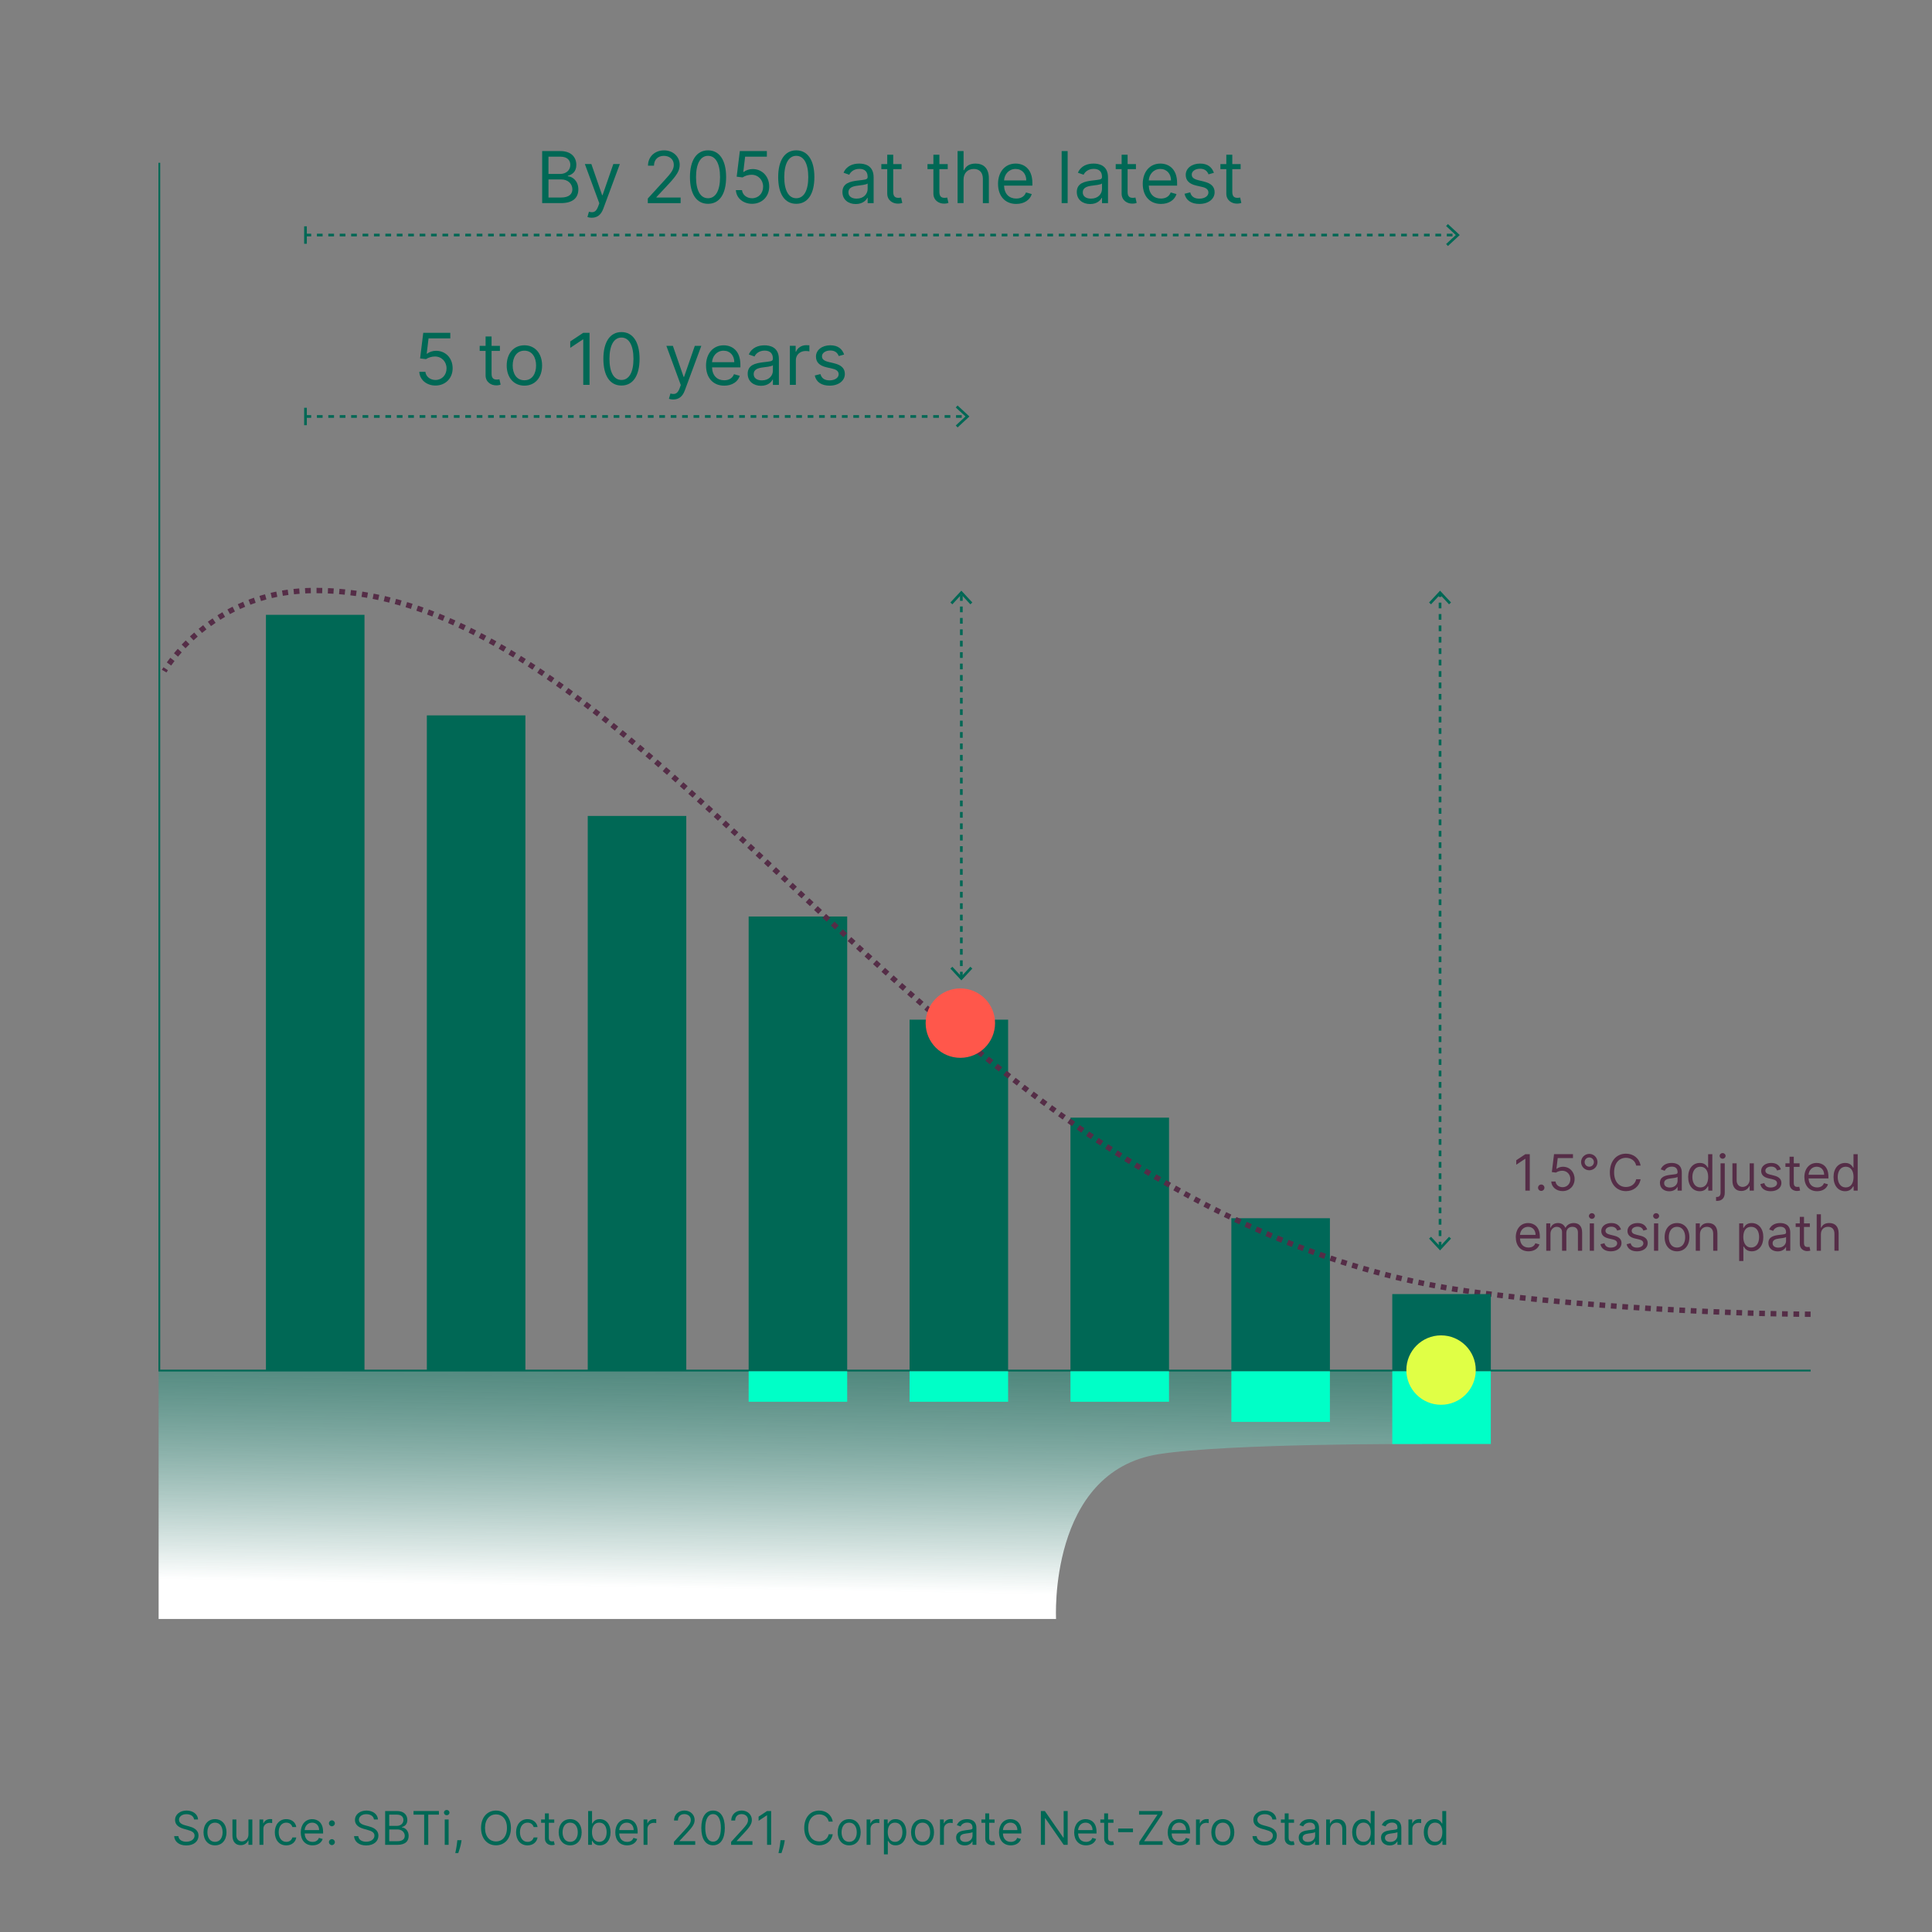 <?xml version="1.0" encoding="UTF-8"?>
<svg id="Ebene_1" data-name="Ebene 1" xmlns="http://www.w3.org/2000/svg" xmlns:xlink="http://www.w3.org/1999/xlink" viewBox="0 0 1080 1080">
  <rect x="0" y="0" width="1080" height="1080" fill="#808080" stroke="none"/>
  <defs>
    <style>
      .cls-1 {
        stroke-width: .5px;
      }

      .cls-1, .cls-2, .cls-3 {
        stroke: #006855;
      }

      .cls-1, .cls-2, .cls-3, .cls-4 {
        fill: none;
        stroke-miterlimit: 10;
      }

      .cls-1, .cls-4 {
        stroke-dasharray: 0 3.19;
      }

      .cls-2 {
        stroke-dasharray: 0 0 3.19 3.19;
        stroke-width: 1.5px;
      }

      .cls-5 {
        fill: url(#Unbenannter_Verlauf_7);
      }

      .cls-5, .cls-6, .cls-7, .cls-8, .cls-9, .cls-10, .cls-11 {
        stroke-width: 0px;
      }

      .cls-4 {
        stroke: #ff574b;
        stroke-width: 3.19px;
      }

      .cls-6 {
        fill: #552d47;
      }

      .cls-7 {
        fill: #e0ff45;
      }

      .cls-8 {
        fill: #ff574b;
      }

      .cls-9 {
        fill: #00ffc7;
      }

      .cls-10 {
        fill: #006855;
      }

      .cls-11 {
        fill: #006858;
      }
    </style>
    <linearGradient id="Unbenannter_Verlauf_7" data-name="Unbenannter Verlauf 7" x1="443.16" y1="728.37" x2="437.06" y2="1077.46" gradientUnits="userSpaceOnUse">
      <stop offset="0" stop-color="#006855" stop-opacity=".6"/>
      <stop offset=".46" stop-color="#fff"/>
    </linearGradient>
  </defs>
  <path class="cls-5" d="m88.67,766v139.02h501.67s-4.46-82.34,57.3-92.12c38.76-6.14,147.39-5.7,147.39-5.7l1.29-41.2"/>
  <polyline class="cls-3" points="89.07 91 89.07 766.16 1012.16 766.16"/>
  <rect class="cls-10" x="148.66" y="343.69" width="55.09" height="422.31"/>
  <rect class="cls-10" x="238.61" y="399.9" width="55.09" height="366.1"/>
  <rect class="cls-10" x="328.55" y="456.12" width="55.09" height="309.88"/>
  <rect class="cls-10" x="418.5" y="512.34" width="55.09" height="253.66"/>
  <rect class="cls-9" x="418.5" y="766.56" width="55.09" height="17.03"/>
  <rect class="cls-9" x="508.45" y="766.56" width="55.09" height="17.03"/>
  <rect class="cls-9" x="598.4" y="766.56" width="55.09" height="17.03"/>
  <rect class="cls-9" x="688.34" y="766.56" width="55.09" height="28.27"/>
  <rect class="cls-10" x="508.45" y="570" width="55.09" height="196"/>
  <rect class="cls-10" x="598.4" y="624.77" width="55.09" height="141.23"/>
  <rect class="cls-11" x="688.34" y="680.99" width="55.09" height="85.01"/>
  <rect class="cls-9" x="778.29" y="766.56" width="55.09" height="40.64"/>
  <g>
    <path class="cls-6" d="m93.08,375.92l-2.6-1.5s.29-.51.88-1.42l2.51,1.64c-.52.8-.79,1.26-.8,1.28Z"/>
    <path class="cls-6" d="m1012.12,736.16l-3.2-.02.03-3,3.19.02-.02,3Zm-6.39-.05l-3.2-.04.04-3,3.19.04-.03,3Zm-6.39-.09l-3.2-.06.06-3,3.19.06-.05,3Zm-6.39-.12l-3.2-.07.07-3,3.19.07-.06,3Zm-6.39-.15l-3.19-.08.08-3,3.19.08-.08,3Zm-6.39-.17l-3.2-.1.09-3,3.19.1-.09,3Zm-6.39-.2l-3.19-.11.11-3,3.19.11-.1,3Zm-6.38-.22l-3.19-.12.12-3,3.19.12-.11,3Zm-6.39-.25l-3.19-.13.13-3,3.19.13-.12,3Zm-6.38-.27l-3.19-.14.14-3,3.19.14-.13,3Zm-6.38-.29l-3.19-.15.15-3,3.19.15-.14,3Zm-6.38-.31l-3.19-.17.16-3,3.19.16-.15,3Zm-6.38-.34l-3.19-.18.17-3,3.19.18-.16,3Zm-6.38-.36l-3.19-.19.18-2.99,3.18.19-.17,2.99Zm-6.38-.38l-3.19-.2.19-2.99,3.18.2-.18,2.99Zm-6.38-.4l-3.19-.21.2-2.99,3.18.21-.19,2.99Zm-6.38-.42l-3.19-.22.21-2.99,3.18.22-.2,2.99Zm-6.38-.45l-3.19-.23.22-2.99,3.18.23-.22,2.99Zm-6.37-.47l-3.2-.25.23-2.99,3.19.25-.23,2.99Zm-6.39-.5l-3.19-.26.24-2.99,3.19.26-.24,2.99Zm-6.38-.52l-3.19-.27.26-2.99,3.18.27-.25,2.99Zm-6.38-.55l-3.19-.28.27-2.99,3.18.28-.26,2.99Zm-6.37-.57l-3.18-.3.28-2.99,3.18.3-.28,2.99Zm-6.36-.6l-3.18-.31.3-2.99,3.17.31-.29,2.99Zm-6.35-.63l-3.17-.33.31-2.98,3.17.33-.3,2.98Zm-6.34-.66l-3.17-.34.33-2.98,3.16.34-.32,2.98Zm-6.33-.69l-3.16-.36.34-2.98,3.16.36-.33,2.98Zm-6.34-.73l-3.17-.38.36-2.98,3.17.38-.35,2.98Zm-6.35-.76l-3.17-.4.38-2.98,3.16.39-.37,2.98Zm-6.34-.8l-.92-.12c-.75-.1-1.51-.2-2.26-.3l.4-2.97c.75.1,1.49.2,2.24.3l.91.12-.38,2.98Zm-6.34-.86c-1.06-.15-2.11-.31-3.16-.47l.45-2.97c1.04.16,2.09.31,3.14.46l-.43,2.97Zm-6.32-.95c-1.06-.17-2.11-.34-3.16-.51l.49-2.96c1.04.17,2.09.34,3.14.51l-.47,2.96Zm-6.32-1.05c-1.05-.18-2.1-.37-3.15-.56l.54-2.95c1.04.19,2.09.38,3.13.56l-.51,2.96Zm-6.3-1.15c-1.05-.2-2.1-.4-3.14-.61l.58-2.94c1.04.21,2.08.41,3.12.6l-.56,2.95Zm-6.28-1.24c-1.05-.21-2.09-.43-3.13-.66l.62-2.93c1.04.22,2.07.44,3.11.65l-.6,2.94Zm-6.26-1.33c-1.04-.23-2.08-.46-3.12-.7l.67-2.92c1.03.24,2.07.47,3.1.7l-.65,2.93Zm-6.24-1.43c-1.04-.25-2.08-.49-3.11-.75l.71-2.91c1.03.25,2.06.5,3.09.74l-.69,2.92Zm-6.22-1.52c-1.04-.26-2.07-.53-3.1-.79l.75-2.9c1.03.27,2.05.53,3.08.79l-.73,2.91Zm-6.2-1.61c-1.03-.28-2.06-.56-3.09-.84l.8-2.89c1.02.28,2.04.56,3.07.83l-.78,2.9Zm-6.17-1.7c-1.03-.29-2.05-.59-3.08-.88l.84-2.88c1.02.3,2.04.59,3.06.88l-.82,2.89Zm-6.15-1.79c-1.02-.31-2.04-.61-3.06-.93l.88-2.87c1.01.31,2.03.62,3.04.92l-.86,2.87Zm-6.12-1.88c-1.02-.32-2.04-.64-3.05-.97l.92-2.86c1.01.32,2.02.65,3.03.96l-.9,2.86Zm-6.09-1.96c-1.01-.33-2.03-.67-3.04-1.01l.96-2.84c1,.34,2.01.67,3.02,1.01l-.94,2.85Zm-6.07-2.05c-1.01-.35-2.02-.7-3.02-1.06l1-2.83c1,.35,2,.7,3,1.05l-.98,2.84Zm-6.04-2.13c-1-.36-2.01-.73-3.01-1.1l1.04-2.81c.99.37,1.99.73,2.99,1.09l-1.02,2.82Zm-6.01-2.21c-1-.38-2-.76-2.99-1.14l1.08-2.8c.99.38,1.98.76,2.97,1.13l-1.06,2.81Zm-5.98-2.3c-.99-.39-1.99-.78-2.98-1.18l1.11-2.79c.98.39,1.97.78,2.96,1.17l-1.09,2.79Zm-5.94-2.38c-.99-.4-1.98-.81-2.96-1.22l1.15-2.77c.98.41,1.96.81,2.94,1.21l-1.13,2.78Zm-5.91-2.45c-.98-.42-1.96-.83-2.94-1.26l1.19-2.76c.97.42,1.95.83,2.93,1.25l-1.17,2.76Zm-5.88-2.53c-.98-.43-1.95-.86-2.93-1.29l1.22-2.74c.97.43,1.94.86,2.91,1.28l-1.2,2.75Zm-5.85-2.6c-.97-.44-1.94-.88-2.91-1.33l1.25-2.73c.96.44,1.93.88,2.89,1.32l-1.24,2.73Zm-5.81-2.68c-.97-.45-1.93-.91-2.89-1.37l1.29-2.71c.96.46,1.92.91,2.88,1.36l-1.27,2.72Zm-5.78-2.75c-.96-.46-1.92-.93-2.88-1.4l1.32-2.69c.95.47,1.91.93,2.86,1.39l-1.3,2.7Zm-5.75-2.82c-.96-.48-1.91-.95-2.86-1.43l1.35-2.68c.95.48,1.89.95,2.84,1.43l-1.34,2.69Zm-5.7-2.88c-.95-.48-1.89-.97-2.83-1.46l1.38-2.66c.94.49,1.88.97,2.82,1.45l-1.37,2.67Zm-5.66-2.94c-.94-.5-1.88-.99-2.81-1.49l1.41-2.65c.93.5,1.87.99,2.8,1.49l-1.4,2.65Zm-5.62-3c-.93-.51-1.87-1.01-2.8-1.53l1.44-2.63c.93.51,1.86,1.01,2.78,1.52l-1.43,2.64Zm-5.59-3.07c-.93-.52-1.86-1.04-2.78-1.56l1.47-2.61c.92.52,1.84,1.03,2.77,1.55l-1.46,2.62Zm-5.56-3.13c-.92-.53-1.85-1.06-2.77-1.59l1.5-2.6c.92.53,1.83,1.05,2.75,1.58l-1.49,2.61Zm-5.53-3.19c-.92-.54-1.84-1.07-2.75-1.62l1.53-2.58c.91.54,1.82,1.07,2.74,1.61l-1.51,2.59Zm-5.5-3.25c-.91-.55-1.82-1.09-2.74-1.64l1.55-2.57c.91.55,1.81,1.09,2.72,1.64l-1.54,2.58Zm-5.46-3.3c-.91-.56-1.81-1.11-2.72-1.67l1.58-2.55c.9.56,1.8,1.11,2.71,1.66l-1.56,2.56Zm-5.43-3.36c-.9-.56-1.8-1.13-2.7-1.7l1.6-2.54c.9.57,1.79,1.13,2.69,1.69l-1.59,2.54Zm-5.4-3.41c-.9-.57-1.79-1.15-2.69-1.72l1.62-2.52c.89.57,1.78,1.15,2.68,1.72l-1.61,2.53Zm-5.37-3.46c-.89-.58-1.78-1.16-2.67-1.75l1.65-2.51c.89.58,1.77,1.16,2.66,1.74l-1.64,2.51Zm-5.34-3.51c-.89-.59-1.77-1.18-2.66-1.77l1.67-2.49c.88.59,1.76,1.18,2.65,1.77l-1.66,2.5Zm-5.31-3.56c-.88-.6-1.76-1.2-2.64-1.8l1.69-2.48c.88.6,1.75,1.19,2.63,1.79l-1.68,2.48Zm-5.27-3.6c-.88-.6-1.75-1.21-2.63-1.82l1.71-2.46c.87.61,1.74,1.21,2.62,1.81l-1.7,2.47Zm-5.24-3.65c-.87-.61-1.74-1.22-2.61-1.84l1.73-2.45c.87.61,1.73,1.22,2.6,1.83l-1.72,2.46Zm-5.21-3.69c-.87-.62-1.73-1.24-2.6-1.86l1.75-2.44c.86.62,1.72,1.24,2.59,1.85l-1.74,2.44Zm-5.18-3.73c-.86-.62-1.72-1.25-2.58-1.88l1.77-2.42c.86.63,1.71,1.25,2.57,1.87l-1.76,2.43Zm-5.15-3.77c-.86-.63-1.71-1.26-2.57-1.9l1.79-2.41c.85.63,1.7,1.26,2.56,1.89l-1.78,2.42Zm-5.13-3.81c-.85-.64-1.7-1.28-2.55-1.92l1.81-2.4c.85.64,1.69,1.28,2.54,1.91l-1.8,2.4Zm-5.1-3.84l-2.54-1.93,1.82-2.38,2.53,1.93-1.82,2.39Zm-5.07-3.88c-.84-.65-1.68-1.3-2.52-1.95l1.84-2.37c.84.65,1.68,1.3,2.52,1.95l-1.83,2.38Zm-5.04-3.91c-.84-.65-1.68-1.31-2.51-1.97l1.85-2.36,2.5,1.96-1.85,2.36Zm-5.02-3.94l-2.5-1.98,1.87-2.35,2.49,1.98-1.86,2.35Zm-4.99-3.97l-2.49-2,1.88-2.34,2.48,1.99-1.88,2.34Zm-4.97-4l-2.47-2.01,1.9-2.32,2.47,2.01-1.89,2.33Zm-4.94-4.03l-2.46-2.02,1.91-2.31,2.46,2.02-1.9,2.32Zm-4.92-4.06l-2.45-2.04,1.92-2.3,2.44,2.03-1.91,2.31Zm-4.9-4.08l-2.44-2.05,1.93-2.29,2.43,2.04-1.93,2.3Zm-4.87-4.1l-2.43-2.06,1.94-2.29,2.42,2.06-1.94,2.29Zm-4.85-4.13l-2.42-2.07,1.95-2.28,2.41,2.07-1.95,2.28Zm-4.83-4.15l-2.41-2.08,1.96-2.27,2.4,2.08-1.96,2.27Zm-4.81-4.17l-2.4-2.09,1.97-2.26,2.39,2.09-1.97,2.26Zm-4.8-4.19l-2.4-2.11,1.98-2.25,2.4,2.1-1.98,2.26Zm-4.8-4.22l-2.39-2.12,1.99-2.25,2.39,2.11-1.99,2.25Zm-4.78-4.24l-2.39-2.13,2-2.24,2.38,2.12-1.99,2.24Zm-4.77-4.25l-2.38-2.13,2-2.23,2.37,2.13-2,2.23Zm-4.75-4.27l-2.37-2.14,2.01-2.23,2.37,2.14-2.01,2.23Zm-4.74-4.28l-2.37-2.15,2.02-2.22,2.36,2.14-2.01,2.22Zm-4.73-4.3l-2.36-2.15,2.02-2.22,2.36,2.15-2.02,2.22Zm-4.72-4.31l-2.35-2.16,2.03-2.21,2.35,2.16-2.03,2.21Zm-4.71-4.32l-2.35-2.16,2.03-2.21,2.35,2.16-2.03,2.21Zm-4.7-4.33l-2.35-2.17,2.04-2.2,2.34,2.16-2.03,2.21Zm-4.69-4.33l-2.34-2.17,2.04-2.2,2.34,2.17-2.04,2.2Zm-4.68-4.34l-2.34-2.17,2.04-2.2,2.34,2.17-2.04,2.2Zm-4.68-4.35l-2.34-2.17,2.04-2.2,2.34,2.17-2.04,2.2Zm-4.67-4.35l-2.34-2.18,2.04-2.19,2.34,2.18-2.04,2.2Zm-4.67-4.35l-2.34-2.18,2.05-2.19,2.33,2.18-2.04,2.19Zm-4.67-4.35l-2.33-2.18,2.05-2.19,2.33,2.18-2.05,2.19Zm-4.67-4.35l-2.33-2.18,2.05-2.19,2.33,2.18-2.05,2.19Zm-4.67-4.35l-2.34-2.18,2.04-2.2,2.34,2.18-2.04,2.19Zm-4.67-4.35l-2.34-2.17,2.04-2.2,2.34,2.17-2.04,2.2Zm-4.67-4.35l-2.34-2.17,2.04-2.2,2.34,2.17-2.04,2.2Zm-4.68-4.34l-2.34-2.17,2.04-2.2,2.34,2.17-2.04,2.2Zm-4.68-4.33l-2.35-2.16,2.03-2.21,2.35,2.17-2.04,2.2Zm-4.69-4.33l-2.35-2.16,2.03-2.21,2.35,2.16-2.03,2.21Zm-4.7-4.32l-2.35-2.15,2.02-2.21,2.36,2.16-2.03,2.21Zm-4.71-4.3l-2.36-2.15,2.02-2.22,2.36,2.15-2.02,2.22Zm-4.72-4.29l-2.36-2.14,2.01-2.23,2.37,2.14-2.02,2.22Zm-4.73-4.28l-2.37-2.13,2-2.23,2.38,2.14-2.01,2.23Zm-4.75-4.26l-2.38-2.12,1.99-2.24,2.39,2.13-2,2.24Zm-4.77-4.24l-2.39-2.11,1.98-2.25,2.39,2.12-1.99,2.25Zm-4.78-4.22l-2.4-2.1,1.97-2.26,2.4,2.1-1.98,2.25Zm-4.8-4.19l-2.41-2.09,1.96-2.27,2.42,2.09-1.97,2.26Zm-4.82-4.17l-2.42-2.07,1.95-2.28,2.43,2.08-1.96,2.28Zm-4.85-4.14c-.81-.69-1.62-1.37-2.43-2.06l1.93-2.29c.81.69,1.63,1.37,2.44,2.07l-1.94,2.29Zm-4.87-4.11c-.82-.68-1.63-1.36-2.45-2.04l1.92-2.31c.82.68,1.64,1.36,2.45,2.05l-1.93,2.3Zm-4.9-4.08c-.82-.68-1.64-1.35-2.46-2.02l1.9-2.32c.82.67,1.65,1.35,2.47,2.03l-1.91,2.31Zm-4.93-4.04c-.83-.67-1.65-1.34-2.48-2l1.88-2.34c.83.67,1.66,1.34,2.49,2.01l-1.89,2.33Zm-4.96-4c-.83-.66-1.66-1.33-2.49-1.98l1.86-2.35c.83.66,1.67,1.32,2.5,1.99l-1.87,2.34Zm-4.99-3.96c-.84-.66-1.67-1.31-2.51-1.96l1.84-2.37c.84.65,1.68,1.31,2.52,1.97l-1.85,2.36Zm-5.03-3.91c-.84-.65-1.69-1.29-2.53-1.94l1.82-2.39c.85.64,1.69,1.29,2.54,1.94l-1.83,2.38Zm-5.07-3.86c-.85-.64-1.7-1.28-2.55-1.91l1.79-2.41c.85.64,1.71,1.28,2.56,1.92l-1.8,2.4Zm-5.11-3.8c-.86-.63-1.71-1.26-2.57-1.88l1.76-2.43c.86.63,1.72,1.26,2.58,1.89l-1.78,2.42Zm-5.15-3.74c-.86-.62-1.73-1.24-2.59-1.85l1.73-2.45c.87.62,1.74,1.24,2.61,1.86l-1.75,2.44Zm-5.19-3.68c-.87-.61-1.74-1.21-2.61-1.81l1.7-2.47c.88.6,1.75,1.21,2.63,1.83l-1.72,2.46Zm-5.24-3.61c-.88-.6-1.76-1.19-2.64-1.78l1.67-2.49c.89.59,1.77,1.19,2.66,1.79l-1.69,2.48Zm-5.29-3.54c-.89-.58-1.77-1.16-2.66-1.74l1.63-2.52c.89.58,1.79,1.16,2.68,1.75l-1.65,2.51Zm-201.98-2.31l-2.43-1.75c.56-.78,1.21-1.65,1.95-2.6l2.37,1.84c-.71.92-1.34,1.76-1.88,2.51Zm196.64-1.14c-.9-.57-1.79-1.14-2.69-1.7l1.59-2.54c.9.56,1.81,1.13,2.71,1.71l-1.61,2.53Zm-5.39-3.37c-.91-.55-1.81-1.1-2.72-1.65l1.54-2.57c.91.55,1.83,1.1,2.74,1.66l-1.57,2.56Zm-187.39-.45l-2.3-1.92c.66-.79,1.36-1.61,2.12-2.46l2.24,2c-.73.82-1.42,1.62-2.06,2.38Zm181.94-2.82c-.91-.54-1.83-1.07-2.74-1.6l1.5-2.6c.92.53,1.85,1.07,2.77,1.61l-1.52,2.58Zm-177.75-1.87l-2.17-2.07c.72-.76,1.48-1.53,2.27-2.31l2.11,2.13c-.77.76-1.5,1.51-2.2,2.25Zm172.25-1.3c-.92-.52-1.85-1.04-2.77-1.55l1.45-2.63c.93.51,1.87,1.03,2.8,1.56l-1.47,2.61Zm-5.56-3.06c-.94-.5-1.87-1-2.81-1.49l1.39-2.66c.94.49,1.89,1,2.83,1.5l-1.42,2.64Zm-162.21-.07l-2.04-2.2c.77-.72,1.57-1.44,2.41-2.17l1.97,2.26c-.81.71-1.59,1.41-2.34,2.11Zm156.58-2.88c-.94-.48-1.89-.96-2.84-1.43l1.33-2.69c.96.47,1.91.95,2.87,1.44l-1.36,2.67Zm-151.84-1.26l-1.9-2.32c.82-.67,1.66-1.35,2.53-2.02l1.83,2.38c-.85.65-1.67,1.31-2.46,1.96Zm146.16-1.56c-.96-.46-1.91-.91-2.87-1.36l1.27-2.72c.97.45,1.93.91,2.9,1.37l-1.3,2.7Zm-141.17-2.28l-1.75-2.43c.86-.62,1.75-1.24,2.66-1.85l1.68,2.49c-.88.59-1.74,1.19-2.58,1.8Zm135.42-.4c-.97-.44-1.93-.87-2.9-1.29l1.2-2.75c.98.43,1.96.86,2.93,1.3l-1.24,2.73Zm-5.81-2.54c-.98-.41-1.95-.82-2.93-1.21l1.13-2.78c.99.4,1.98.81,2.97,1.23l-1.17,2.76Zm-124.4-.57l-1.6-2.54c.9-.57,1.83-1.13,2.77-1.68l1.51,2.59c-.92.54-1.81,1.08-2.69,1.63Zm118.52-1.81c-.99-.38-1.97-.76-2.96-1.13l1.05-2.81c1,.37,2,.76,3,1.15l-1.09,2.8Zm-113.1-1.36l-1.43-2.64c.94-.51,1.9-1.01,2.87-1.5l1.34,2.68c-.95.47-1.88.96-2.79,1.45Zm107.16-.86c-1-.36-1.99-.7-2.99-1.04l.97-2.84c1.01.34,2.02.7,3.03,1.06l-1.01,2.83Zm-101.54-1.96l-1.25-2.73c.97-.45,1.96-.88,2.97-1.31l1.16,2.77c-.98.41-1.93.83-2.88,1.27Zm95.54-.09c-1.01-.33-2.01-.64-3.02-.95l.88-2.87c1.02.31,2.04.63,3.06.96l-.92,2.85Zm-6.05-1.85c-1.02-.29-2.03-.58-3.05-.85l.78-2.9c1.03.28,2.06.57,3.1.87l-.83,2.88Zm-83.7-.5l-1.07-2.8c1-.38,2.01-.75,3.05-1.11l.98,2.84c-1,.34-1.98.7-2.95,1.07Zm77.59-1.16c-1.02-.26-2.05-.51-3.07-.75l.69-2.92c1.04.24,2.08.5,3.12.76l-.74,2.91Zm-71.65-.89l-.88-2.87c1.02-.31,2.06-.62,3.11-.9l.79,2.89c-1.02.28-2.03.57-3.02.88Zm65.49-.56c-1.03-.22-2.06-.44-3.1-.64l.58-2.94c1.05.21,2.1.43,3.15.65l-.63,2.93Zm-59.43-1.1l-.69-2.92c1.04-.25,2.09-.48,3.16-.7l.6,2.94c-1.04.21-2.06.44-3.07.68Zm53.23-.13c-1.04-.19-2.08-.36-3.12-.53l.47-2.96c1.06.17,2.11.35,3.17.54l-.53,2.95Zm-6.24-1c-1.04-.15-2.09-.28-3.13-.41l.36-2.98c1.06.13,2.13.27,3.19.42l-.42,2.97Zm-40.83-.13l-.5-2.96c1.05-.18,2.12-.34,3.2-.49l.41,2.97c-1.05.15-2.08.31-3.11.48Zm34.56-.63c-1.05-.11-2.1-.2-3.15-.29l.25-2.99c1.07.09,2.14.19,3.2.3l-.3,2.98Zm-28.33-.23l-.32-2.98c1.06-.11,2.14-.21,3.22-.29l.23,2.99c-1.06.08-2.1.18-3.13.29Zm22.03-.29c-1.05-.07-2.1-.12-3.15-.17l.13-3c1.07.05,2.14.1,3.21.17l-.19,2.99Zm-15.76-.19l-.14-3c.93-.04,1.87-.07,2.81-.09h.42s.05,2.99.05,2.99h-.41c-.92.03-1.83.06-2.73.1Zm9.46-.08c-1.05-.02-2.1-.04-3.15-.04v-3c1.08,0,2.15.02,3.22.04l-.07,3Z"/>
  </g>
  <line class="cls-1" x1="88.5" y1="723.44" x2="834.23" y2="723.44"/>
  <line class="cls-1" x1="88.5" y1="570.52" x2="837.6" y2="570.52"/>
  <line class="cls-1" x1="88.5" y1="324.29" x2="837.6" y2="324.29"/>
  <polyline class="cls-4" points="173.67 334.13 173.67 570.24 527.44 570.24"/>
  <g>
    <line class="cls-2" x1="170.77" y1="232.81" x2="540.27" y2="232.81"/>
    <rect class="cls-10" x="170.02" y="227.94" width="1.5" height="9.75"/>
    <polygon class="cls-10" points="535.3 238.94 534.28 237.85 539.7 232.81 534.28 227.78 535.3 226.68 541.9 232.81 535.3 238.94"/>
  </g>
  <g>
    <line class="cls-2" x1="537.4" y1="546.41" x2="537.4" y2="331.82"/>
    <polygon class="cls-10" points="543.54 541.44 542.44 540.42 537.4 545.83 532.37 540.42 531.27 541.44 537.4 548.04 543.54 541.44"/>
    <polygon class="cls-10" points="543.54 336.79 542.44 337.82 537.4 332.4 532.37 337.82 531.27 336.79 537.4 330.19 543.54 336.79"/>
  </g>
  <g>
    <line class="cls-2" x1="805" y1="697.35" x2="805" y2="331.82"/>
    <polygon class="cls-10" points="811.13 692.38 810.03 691.36 805 696.78 799.96 691.36 798.86 692.38 805 698.98 811.13 692.38"/>
    <polygon class="cls-10" points="811.13 336.79 810.03 337.82 805 332.4 799.96 337.82 798.86 336.79 805 330.19 811.13 336.79"/>
  </g>
  <g>
    <line class="cls-2" x1="170.77" y1="131.39" x2="814.37" y2="131.39"/>
    <rect class="cls-10" x="170.02" y="126.51" width="1.5" height="9.75"/>
    <polygon class="cls-10" points="809.4 137.52 808.38 136.42 813.8 131.39 808.38 126.35 809.4 125.25 816 131.39 809.4 137.52"/>
  </g>
  <g>
    <path class="cls-10" d="m303.08,84.45h10.17c6.08,0,8.92,3.47,8.92,7.73,0,3.75-2.22,5.4-4.72,6.08v.28c2.67.17,5.85,2.67,5.85,7.27s-2.84,7.73-9.72,7.73h-10.51v-29.09Zm10.06,12.79c3.18,0,5.68-1.99,5.68-5.06,0-2.56-1.7-4.6-5.57-4.6h-6.65v9.66h6.53Zm.46,13.18c4.6,0,6.36-2.04,6.36-4.6,0-2.96-2.39-5.51-6.19-5.51h-7.16v10.11h6.99Z"/>
    <path class="cls-10" d="m328.37,121.32l.85-2.96c2.44.63,3.95.31,5.17-3.01l.62-1.71-8.07-21.93h3.64l6.02,17.39h.23l6.02-17.39h3.64l-9.26,25c-1.26,3.4-3.39,5-6.42,5-1.14,0-2.1-.23-2.44-.4Z"/>
    <path class="cls-10" d="m362.12,110.98l9.6-10.51c3.37-3.68,4.94-5.67,4.94-8.35,0-3.07-2.42-5-5.57-5-3.37,0-5.51,2.2-5.51,5.51h-3.35c0-5.11,3.88-8.58,8.98-8.58s8.75,3.58,8.75,8.07c0,3.22-1.48,5.72-6.48,11.08l-6.53,6.99v.23h13.52v3.13h-18.35v-2.56Z"/>
    <path class="cls-10" d="m385.69,98.99c0-9.43,3.75-14.95,10.11-14.95s10.11,5.51,10.11,14.95-3.69,14.94-10.11,14.94-10.11-5.44-10.11-14.94Zm16.82,0c0-7.56-2.5-11.88-6.71-11.88s-6.71,4.32-6.71,11.88,2.47,11.82,6.71,11.82,6.71-4.25,6.71-11.82Z"/>
    <path class="cls-10" d="m411.37,106.27h3.41c.27,2.63,2.64,4.55,5.62,4.55,3.58,0,6.19-2.74,6.19-6.48s-2.71-6.62-6.42-6.65c-1.79-.01-3.85.61-5.06,1.48l-3.3-.4,1.76-14.32h15.12v3.12h-12.16l-1.02,8.58h.17c1.19-.95,3.1-1.65,5.06-1.65,5.34,0,9.26,4.13,9.26,9.77s-4.06,9.66-9.6,9.66c-5,0-8.82-3.24-9.04-7.67Z"/>
    <path class="cls-10" d="m435.01,98.99c0-9.43,3.75-14.95,10.11-14.95s10.12,5.51,10.12,14.95-3.69,14.94-10.12,14.94-10.11-5.44-10.11-14.94Zm16.82,0c0-7.56-2.5-11.88-6.71-11.88s-6.71,4.32-6.71,11.88,2.47,11.82,6.71,11.82,6.71-4.25,6.71-11.82Z"/>
    <path class="cls-10" d="m470.92,107.35c0-5,4.42-5.9,8.47-6.42,3.98-.51,5.62-.37,5.62-1.99v-.11c0-2.8-1.52-4.43-4.6-4.43s-4.94,1.7-5.68,3.29l-3.18-1.14c1.71-3.98,5.46-5.11,8.75-5.11,2.79,0,8.07.79,8.07,7.73v14.38h-3.35v-2.96h-.17c-.68,1.42-2.67,3.47-6.48,3.47-4.15,0-7.44-2.44-7.44-6.71Zm14.09-1.71v-3.07c-.57.68-4.38,1.08-5.8,1.25-2.61.34-4.94,1.14-4.94,3.69,0,2.33,1.93,3.52,4.6,3.52,3.98,0,6.14-2.67,6.14-5.4Z"/>
    <path class="cls-10" d="m503.98,94.56h-4.66v12.73c0,2.84,1.42,3.3,2.9,3.3.74,0,1.19-.11,1.48-.17l.68,3.01c-.46.17-1.25.4-2.5.4-2.84,0-5.91-1.82-5.91-5.63v-13.64h-3.3v-2.84h3.3v-5.23h3.35v5.23h4.66v2.84Z"/>
    <path class="cls-10" d="m529.78,94.56h-4.66v12.73c0,2.84,1.42,3.3,2.9,3.3.74,0,1.19-.11,1.48-.17l.68,3.01c-.46.17-1.25.4-2.5.4-2.84,0-5.91-1.82-5.91-5.63v-13.64h-3.3v-2.84h3.3v-5.23h3.35v5.23h4.66v2.84Z"/>
    <path class="cls-10" d="m538.64,113.54h-3.35v-29.09h3.35v10.68h.28c1.02-2.26,2.98-3.69,6.42-3.69,4.46,0,7.44,2.63,7.44,8.24v13.87h-3.35v-13.64c0-3.47-1.9-5.46-5.06-5.46-3.31,0-5.74,2.16-5.74,5.97v13.13Z"/>
    <path class="cls-10" d="m557.9,102.8c0-6.71,3.92-11.36,9.83-11.36,4.54,0,9.38,2.78,9.38,10.91v1.42h-15.84c.16,4.67,2.87,7.22,6.8,7.22,2.63,0,4.6-1.14,5.46-3.41l3.24.91c-1.02,3.3-4.26,5.51-8.69,5.51-6.31,0-10.17-4.49-10.17-11.19Zm15.8-1.93c0-3.69-2.33-6.42-5.97-6.42-3.84,0-6.24,3.03-6.46,6.42h12.43Z"/>
    <path class="cls-10" d="m596.82,113.54h-3.35v-29.09h3.35v29.09Z"/>
    <path class="cls-10" d="m601.93,107.35c0-5,4.42-5.9,8.47-6.42,3.98-.51,5.62-.37,5.62-1.99v-.11c0-2.8-1.52-4.43-4.6-4.43s-4.94,1.7-5.68,3.29l-3.18-1.14c1.71-3.98,5.46-5.11,8.75-5.11,2.79,0,8.07.79,8.07,7.73v14.38h-3.35v-2.96h-.17c-.68,1.42-2.67,3.47-6.48,3.47-4.15,0-7.44-2.44-7.44-6.71Zm14.09-1.71v-3.07c-.57.68-4.38,1.08-5.8,1.25-2.61.34-4.94,1.14-4.94,3.69,0,2.33,1.93,3.52,4.6,3.52,3.98,0,6.14-2.67,6.14-5.4Z"/>
    <path class="cls-10" d="m635,94.56h-4.66v12.73c0,2.84,1.42,3.3,2.9,3.3.74,0,1.19-.11,1.48-.17l.68,3.01c-.46.17-1.25.4-2.5.4-2.84,0-5.91-1.82-5.91-5.63v-13.64h-3.3v-2.84h3.3v-5.23h3.35v5.23h4.66v2.84Z"/>
    <path class="cls-10" d="m638.8,102.8c0-6.71,3.92-11.36,9.83-11.36,4.55,0,9.38,2.78,9.38,10.91v1.42h-15.84c.16,4.67,2.87,7.22,6.8,7.22,2.63,0,4.6-1.14,5.46-3.41l3.24.91c-1.02,3.3-4.26,5.51-8.69,5.51-6.31,0-10.17-4.49-10.17-11.19Zm15.8-1.93c0-3.69-2.33-6.42-5.97-6.42-3.83,0-6.24,3.03-6.46,6.42h12.43Z"/>
    <path class="cls-10" d="m675.57,97.46c-.58-1.51-1.79-3.13-4.72-3.13-2.67,0-4.66,1.36-4.66,3.24,0,1.68,1.17,2.54,3.75,3.18l3.24.8c3.89.95,5.8,2.87,5.8,5.91,0,3.77-3.45,6.54-8.52,6.54-4.46,0-7.52-1.97-8.3-5.68l3.18-.79c.6,2.34,2.32,3.52,5.06,3.52,3.13,0,5.11-1.53,5.11-3.41,0-1.51-1.04-2.56-3.24-3.07l-3.64-.85c-4.01-.94-5.8-2.96-5.8-5.97,0-3.69,3.41-6.31,8.01-6.31,4.32,0,6.68,2.07,7.73,5.17l-3.01.85Z"/>
    <path class="cls-10" d="m693.52,94.56h-4.66v12.73c0,2.84,1.42,3.3,2.9,3.3.74,0,1.19-.11,1.48-.17l.68,3.01c-.46.17-1.25.4-2.5.4-2.84,0-5.91-1.82-5.91-5.63v-13.64h-3.3v-2.84h3.3v-5.23h3.35v5.23h4.66v2.84Z"/>
  </g>
  <g>
    <path class="cls-10" d="m234.39,207.86h3.41c.27,2.63,2.64,4.55,5.63,4.55,3.58,0,6.19-2.74,6.19-6.48s-2.71-6.62-6.42-6.65c-1.79-.01-3.85.61-5.06,1.48l-3.3-.4,1.76-14.32h15.12v3.12h-12.16l-1.02,8.58h.17c1.19-.95,3.1-1.65,5.06-1.65,5.34,0,9.26,4.13,9.26,9.77s-4.06,9.66-9.6,9.66c-5,0-8.82-3.24-9.04-7.67Z"/>
    <path class="cls-10" d="m279.45,196.15h-4.66v12.73c0,2.84,1.42,3.3,2.9,3.3.74,0,1.19-.11,1.48-.17l.68,3.01c-.46.17-1.25.4-2.5.4-2.84,0-5.91-1.82-5.91-5.62v-13.64h-3.3v-2.84h3.3v-5.23h3.35v5.23h4.66v2.84Z"/>
    <path class="cls-10" d="m283.25,204.33c0-6.82,3.98-11.31,9.89-11.31s9.89,4.49,9.89,11.31-3.98,11.25-9.89,11.25-9.89-4.49-9.89-11.25Zm16.42,0c0-4.38-2.05-8.3-6.53-8.3s-6.54,3.92-6.54,8.3,2.04,8.24,6.54,8.24,6.53-3.86,6.53-8.24Z"/>
    <path class="cls-10" d="m329.56,215.13h-3.52v-25.4h-.17l-7.1,4.72v-3.58l7.27-4.83h3.52v29.09Z"/>
    <path class="cls-10" d="m337.29,200.58c0-9.43,3.75-14.95,10.11-14.95s10.12,5.51,10.12,14.95-3.69,14.94-10.12,14.94-10.11-5.44-10.11-14.94Zm16.82,0c0-7.56-2.5-11.88-6.71-11.88s-6.71,4.32-6.71,11.88,2.47,11.82,6.71,11.82,6.71-4.25,6.71-11.82Z"/>
    <path class="cls-10" d="m373.93,222.92l.85-2.95c2.44.62,3.95.31,5.17-3.01l.62-1.71-8.07-21.93h3.64l6.02,17.39h.23l6.02-17.39h3.64l-9.26,25c-1.26,3.4-3.4,5-6.42,5-1.14,0-2.1-.23-2.44-.4Z"/>
    <path class="cls-10" d="m394.67,204.39c0-6.71,3.92-11.36,9.83-11.36,4.55,0,9.38,2.78,9.38,10.91v1.42h-15.84c.16,4.67,2.87,7.22,6.8,7.22,2.63,0,4.6-1.14,5.46-3.41l3.24.91c-1.02,3.3-4.26,5.51-8.69,5.51-6.31,0-10.17-4.49-10.17-11.19Zm15.8-1.93c0-3.69-2.33-6.42-5.97-6.42-3.84,0-6.24,3.03-6.46,6.42h12.43Z"/>
    <path class="cls-10" d="m417.96,208.94c0-5,4.42-5.9,8.47-6.42,3.98-.51,5.62-.37,5.62-1.99v-.11c0-2.8-1.52-4.43-4.6-4.43s-4.94,1.71-5.68,3.3l-3.18-1.14c1.71-3.98,5.46-5.11,8.75-5.11,2.79,0,8.07.79,8.07,7.73v14.38h-3.35v-2.96h-.17c-.68,1.42-2.67,3.47-6.48,3.47-4.15,0-7.44-2.44-7.44-6.71Zm14.09-1.7v-3.07c-.57.68-4.38,1.08-5.8,1.25-2.61.34-4.94,1.14-4.94,3.69,0,2.33,1.93,3.52,4.6,3.52,3.98,0,6.14-2.67,6.14-5.4Z"/>
    <path class="cls-10" d="m441.54,193.31h3.24v3.29h.23c.8-2.16,3.07-3.64,5.68-3.64.5,0,1.38.03,1.76.06v3.41c-.23-.06-1.15-.23-2.05-.23-3.18,0-5.51,2.16-5.51,5.11v13.81h-3.35v-21.82Z"/>
    <path class="cls-10" d="m468.87,199.05c-.58-1.5-1.79-3.12-4.72-3.12-2.67,0-4.66,1.36-4.66,3.24,0,1.68,1.17,2.54,3.75,3.18l3.24.79c3.89.95,5.8,2.87,5.8,5.91,0,3.76-3.45,6.53-8.52,6.53-4.46,0-7.52-1.97-8.3-5.68l3.18-.79c.6,2.34,2.32,3.52,5.06,3.52,3.13,0,5.11-1.53,5.11-3.41,0-1.51-1.04-2.56-3.24-3.07l-3.64-.85c-4.01-.94-5.8-2.95-5.8-5.97,0-3.69,3.41-6.31,8.01-6.31,4.32,0,6.68,2.07,7.73,5.17l-3.01.85Z"/>
  </g>
  <g>
    <path class="cls-6" d="m855.16,665.57h-2.47v-17.79h-.12l-4.97,3.3v-2.51l5.09-3.38h2.47v20.38Z"/>
    <path class="cls-6" d="m859.77,663.94c0-.99.81-1.79,1.79-1.79s1.79.81,1.79,1.79-.81,1.79-1.79,1.79-1.79-.81-1.79-1.79Z"/>
    <path class="cls-6" d="m867.17,660.47h2.39c.19,1.84,1.85,3.18,3.94,3.18,2.51,0,4.34-1.92,4.34-4.54s-1.9-4.64-4.5-4.66c-1.25,0-2.7.43-3.54,1.03l-2.31-.28,1.23-10.03h10.58v2.19h-8.52l-.72,6.01h.12c.83-.67,2.17-1.15,3.54-1.15,3.74,0,6.49,2.9,6.49,6.84s-2.85,6.77-6.72,6.77c-3.5,0-6.18-2.27-6.33-5.37Z"/>
    <path class="cls-6" d="m883.84,649.61c0-2.53,2.05-4.58,4.58-4.58s4.58,2.05,4.58,4.58-2.05,4.58-4.58,4.58-4.58-2.05-4.58-4.58Zm7.16,0c0-1.43-1.15-2.59-2.59-2.59s-2.59,1.15-2.59,2.59,1.15,2.59,2.59,2.59,2.59-1.15,2.59-2.59Z"/>
    <path class="cls-6" d="m914.64,651.56c-.6-2.83-3.02-4.34-5.73-4.34-3.7,0-6.61,2.87-6.61,8.16s2.9,8.16,6.61,8.16c2.71,0,5.13-1.51,5.73-4.34h2.47c-.76,4.18-4.1,6.65-8.2,6.65-5.21,0-8.99-4.02-8.99-10.47s3.78-10.47,8.99-10.47c4.1,0,7.44,2.47,8.2,6.65h-2.47Z"/>
    <path class="cls-6" d="m927.91,661.23c0-3.5,3.09-4.13,5.93-4.5,2.79-.36,3.94-.26,3.94-1.39v-.08c0-1.96-1.06-3.1-3.22-3.1s-3.46,1.19-3.98,2.31l-2.23-.8c1.19-2.79,3.82-3.58,6.13-3.58,1.95,0,5.65.56,5.65,5.41v10.07h-2.35v-2.07h-.12c-.48,1-1.87,2.43-4.54,2.43-2.9,0-5.21-1.71-5.21-4.7Zm9.87-1.19v-2.15c-.4.48-3.06.76-4.06.88-1.83.24-3.46.8-3.46,2.59,0,1.63,1.35,2.47,3.22,2.47,2.79,0,4.3-1.87,4.3-3.78Z"/>
    <path class="cls-6" d="m943.7,657.97c0-4.82,2.67-7.88,6.53-7.88,2.98,0,3.9,1.83,4.42,2.63h.2v-7.52h2.35v20.38h-2.27v-2.35h-.28c-.52.84-1.51,2.67-4.46,2.67-3.82,0-6.49-3.06-6.49-7.92Zm11.18-.04c0-3.42-1.51-5.73-4.38-5.73s-4.46,2.51-4.46,5.73,1.51,5.85,4.46,5.85,4.38-2.39,4.38-5.85Z"/>
    <path class="cls-6" d="m964.15,650.29v16.4c0,2.83-1.43,4.62-4.38,4.62h-.48v-2.19h.44c1.43,0,2.07-.88,2.07-2.43v-16.4h2.35Zm-2.87-4.14c0-.88.76-1.59,1.67-1.59s1.67.72,1.67,1.59-.76,1.59-1.67,1.59-1.67-.72-1.67-1.59Z"/>
    <path class="cls-6" d="m978.07,650.29h2.35v15.28h-2.35v-2.59h-.16c-.72,1.55-2.23,2.79-4.54,2.79-2.87,0-4.93-1.87-4.93-5.77v-9.71h2.35v9.55c0,2.23,1.39,3.66,3.34,3.66,1.75,0,3.94-1.31,3.94-4.18v-9.03Z"/>
    <path class="cls-6" d="m993.42,654.31c-.41-1.05-1.25-2.19-3.3-2.19-1.87,0-3.26.96-3.26,2.27,0,1.17.82,1.78,2.63,2.23l2.27.56c2.73.67,4.06,2.01,4.06,4.14,0,2.64-2.42,4.58-5.97,4.58-3.12,0-5.26-1.38-5.81-3.98l2.23-.56c.42,1.64,1.62,2.47,3.54,2.47,2.19,0,3.58-1.07,3.58-2.39,0-1.05-.73-1.79-2.27-2.15l-2.55-.6c-2.8-.66-4.06-2.07-4.06-4.18,0-2.59,2.39-4.42,5.61-4.42,3.03,0,4.68,1.45,5.41,3.62l-2.11.6Z"/>
    <path class="cls-6" d="m1005.99,652.28h-3.26v8.91c0,1.99,1,2.31,2.03,2.31.52,0,.83-.08,1.03-.12l.48,2.11c-.32.12-.88.28-1.75.28-1.99,0-4.14-1.27-4.14-3.94v-9.55h-2.31v-1.99h2.31v-3.66h2.35v3.66h3.26v1.99Z"/>
    <path class="cls-6" d="m1008.65,658.05c0-4.7,2.75-7.96,6.88-7.96,3.18,0,6.57,1.95,6.57,7.64v1h-11.09c.11,3.27,2.01,5.05,4.77,5.05,1.84,0,3.22-.79,3.82-2.39l2.27.64c-.71,2.31-2.98,3.86-6.09,3.86-4.42,0-7.12-3.14-7.12-7.84Zm11.06-1.35c0-2.59-1.63-4.5-4.18-4.5-2.69,0-4.37,2.12-4.53,4.5h8.71Z"/>
    <path class="cls-6" d="m1024.96,657.97c0-4.82,2.67-7.88,6.53-7.88,2.98,0,3.9,1.83,4.42,2.63h.2v-7.52h2.35v20.38h-2.27v-2.35h-.28c-.52.84-1.51,2.67-4.46,2.67-3.82,0-6.49-3.06-6.49-7.92Zm11.18-.04c0-3.42-1.51-5.73-4.38-5.73s-4.46,2.51-4.46,5.73,1.51,5.85,4.46,5.85,4.38-2.39,4.38-5.85Z"/>
    <path class="cls-6" d="m847.33,691.65c0-4.7,2.75-7.96,6.88-7.96,3.18,0,6.57,1.95,6.57,7.64v1h-11.09c.11,3.27,2.01,5.05,4.77,5.05,1.84,0,3.22-.8,3.82-2.39l2.27.64c-.72,2.31-2.98,3.86-6.09,3.86-4.42,0-7.12-3.14-7.12-7.84Zm11.06-1.35c0-2.59-1.63-4.5-4.18-4.5-2.69,0-4.37,2.12-4.53,4.5h8.71Z"/>
    <path class="cls-6" d="m864.35,683.89h2.27v2.39h.2c.64-1.63,2.11-2.59,4.1-2.59s3.34.96,4.1,2.59h.16c.79-1.58,2.39-2.59,4.58-2.59,2.73,0,4.66,1.66,4.66,5.25v10.23h-2.35v-10.23c0-2.26-1.43-3.14-3.1-3.14-2.15,0-3.38,1.45-3.38,3.42v9.95h-2.39v-10.47c0-1.74-1.24-2.9-3.02-2.9s-3.46,1.58-3.46,3.82v9.55h-2.35v-15.28Z"/>
    <path class="cls-6" d="m888.21,679.75c0-.88.76-1.59,1.67-1.59s1.67.72,1.67,1.59-.76,1.59-1.67,1.59-1.67-.72-1.67-1.59Zm.48,4.14h2.35v15.28h-2.35v-15.28Z"/>
    <path class="cls-6" d="m904.04,687.91c-.41-1.05-1.25-2.19-3.3-2.19-1.87,0-3.26.96-3.26,2.27,0,1.17.82,1.78,2.63,2.23l2.27.56c2.73.67,4.06,2.01,4.06,4.14,0,2.64-2.42,4.58-5.97,4.58-3.12,0-5.26-1.38-5.81-3.98l2.23-.56c.42,1.64,1.62,2.47,3.54,2.47,2.19,0,3.58-1.08,3.58-2.39,0-1.05-.73-1.79-2.27-2.15l-2.55-.6c-2.81-.66-4.06-2.07-4.06-4.18,0-2.59,2.39-4.42,5.61-4.42,3.02,0,4.68,1.45,5.41,3.62l-2.11.6Z"/>
    <path class="cls-6" d="m918.68,687.91c-.41-1.05-1.25-2.19-3.3-2.19-1.87,0-3.26.96-3.26,2.27,0,1.17.82,1.78,2.63,2.23l2.27.56c2.73.67,4.06,2.01,4.06,4.14,0,2.64-2.42,4.58-5.97,4.58-3.12,0-5.26-1.38-5.81-3.98l2.23-.56c.42,1.64,1.62,2.47,3.54,2.47,2.19,0,3.58-1.08,3.58-2.39,0-1.05-.73-1.79-2.27-2.15l-2.55-.6c-2.8-.66-4.06-2.07-4.06-4.18,0-2.59,2.39-4.42,5.61-4.42,3.03,0,4.68,1.45,5.41,3.62l-2.11.6Z"/>
    <path class="cls-6" d="m924.12,679.75c0-.88.76-1.59,1.67-1.59s1.67.72,1.67,1.59-.76,1.59-1.67,1.59-1.67-.72-1.67-1.59Zm.48,4.14h2.35v15.28h-2.35v-15.28Z"/>
    <path class="cls-6" d="m930.53,691.61c0-4.78,2.79-7.92,6.93-7.92s6.92,3.14,6.92,7.92-2.79,7.88-6.92,7.88-6.93-3.14-6.93-7.88Zm11.5,0c0-3.06-1.43-5.81-4.58-5.81s-4.58,2.75-4.58,5.81,1.43,5.77,4.58,5.77,4.58-2.71,4.58-5.77Z"/>
    <path class="cls-6" d="m950.29,699.17h-2.35v-15.28h2.27v2.39h.2c.72-1.55,2.15-2.59,4.46-2.59,3.09,0,5.17,1.87,5.17,5.77v9.71h-2.35v-9.55c0-2.4-1.32-3.82-3.5-3.82s-3.9,1.51-3.9,4.18v9.19Z"/>
    <path class="cls-6" d="m972.21,683.89h2.27v2.43h.28c.52-.8,1.43-2.63,4.42-2.63,3.86,0,6.53,3.06,6.53,7.88s-2.67,7.92-6.49,7.92c-2.95,0-3.94-1.83-4.46-2.67h-.2v8.08h-2.35v-21.01Zm6.69,13.49c2.94,0,4.46-2.59,4.46-5.85s-1.47-5.73-4.46-5.73-4.38,2.31-4.38,5.73,1.55,5.85,4.38,5.85Z"/>
    <path class="cls-6" d="m988.55,694.83c0-3.5,3.09-4.13,5.93-4.5,2.79-.36,3.94-.26,3.94-1.39v-.08c0-1.96-1.06-3.1-3.22-3.1s-3.46,1.19-3.98,2.31l-2.23-.8c1.2-2.79,3.82-3.58,6.13-3.58,1.95,0,5.65.56,5.65,5.41v10.07h-2.35v-2.07h-.12c-.48.99-1.87,2.43-4.54,2.43-2.9,0-5.21-1.71-5.21-4.7Zm9.87-1.19v-2.15c-.4.48-3.06.76-4.06.88-1.83.24-3.46.8-3.46,2.59,0,1.63,1.35,2.47,3.22,2.47,2.79,0,4.3-1.87,4.3-3.78Z"/>
    <path class="cls-6" d="m1011.7,685.88h-3.26v8.91c0,1.99.99,2.31,2.03,2.31.52,0,.84-.08,1.04-.12l.48,2.11c-.32.12-.88.28-1.75.28-1.99,0-4.14-1.27-4.14-3.94v-9.55h-2.31v-1.99h2.31v-3.66h2.35v3.66h3.26v1.99Z"/>
    <path class="cls-6" d="m1017.9,699.17h-2.35v-20.38h2.35v7.48h.2c.71-1.58,2.09-2.59,4.5-2.59,3.12,0,5.21,1.84,5.21,5.77v9.71h-2.35v-9.55c0-2.43-1.33-3.82-3.54-3.82-2.32,0-4.02,1.51-4.02,4.18v9.19Z"/>
  </g>
  <g>
    <path class="cls-10" d="m104.24,1014.14c-2.51,0-4.17,1.33-4.17,3.14,0,2.03,2.25,2.77,3.66,3.14l1.92.52c1.96.52,5.32,1.66,5.32,5.21,0,3.06-2.47,5.46-6.83,5.46-4.06,0-6.57-2.1-6.79-5.21h2.36c.18,2.14,2.18,3.14,4.43,3.14,2.62,0,4.62-1.37,4.62-3.43,0-1.88-1.77-2.58-3.77-3.14l-2.33-.67c-2.95-.85-4.8-2.36-4.8-4.91,0-3.17,2.84-5.28,6.46-5.28s6.29,2.13,6.39,4.99h-2.22c-.22-1.87-1.96-2.95-4.25-2.95Z"/>
    <path class="cls-10" d="m113.77,1024.26c0-4.43,2.58-7.35,6.42-7.35s6.43,2.92,6.43,7.35-2.58,7.31-6.43,7.31-6.42-2.92-6.42-7.31Zm10.67,0c0-2.84-1.33-5.39-4.25-5.39s-4.25,2.55-4.25,5.39,1.33,5.35,4.25,5.35,4.25-2.51,4.25-5.35Z"/>
    <path class="cls-10" d="m138.88,1017.1h2.18v14.18h-2.18v-2.4h-.15c-.66,1.44-2.07,2.58-4.21,2.58-2.66,0-4.58-1.74-4.58-5.35v-9.01h2.18v8.86c0,2.07,1.29,3.4,3.1,3.4,1.62,0,3.66-1.22,3.66-3.88v-8.38Z"/>
    <path class="cls-10" d="m145.05,1017.1h2.1v2.14h.15c.52-1.4,1.99-2.36,3.69-2.36.32,0,.9.02,1.15.04v2.21c-.15-.04-.75-.15-1.33-.15-2.07,0-3.58,1.4-3.58,3.32v8.97h-2.18v-14.18Z"/>
    <path class="cls-10" d="m153.62,1024.26c0-4.32,2.55-7.35,6.39-7.35,2.99,0,5.24,1.77,5.61,4.43h-2.18c-.33-1.29-1.48-2.47-3.4-2.47-2.55,0-4.25,2.1-4.25,5.32s1.66,5.43,4.25,5.43c1.7,0,2.99-.92,3.4-2.47h2.18c-.37,2.51-2.44,4.43-5.58,4.43-3.99,0-6.42-3.06-6.42-7.31Z"/>
    <path class="cls-10" d="m168.13,1024.3c0-4.36,2.55-7.38,6.39-7.38,2.96,0,6.09,1.81,6.09,7.09v.92h-10.29c.1,3.04,1.86,4.69,4.42,4.69,1.71,0,2.99-.74,3.54-2.22l2.1.59c-.66,2.14-2.77,3.58-5.65,3.58-4.1,0-6.61-2.92-6.61-7.27Zm10.26-1.26c0-2.4-1.51-4.17-3.88-4.17-2.49,0-4.05,1.97-4.2,4.17h8.08Z"/>
    <path class="cls-10" d="m183.87,1019.24c0-.91.75-1.66,1.66-1.66s1.66.75,1.66,1.66-.75,1.66-1.66,1.66-1.66-.75-1.66-1.66Zm0,10.52c0-.91.75-1.66,1.66-1.66s1.66.75,1.66,1.66-.75,1.66-1.66,1.66-1.66-.75-1.66-1.66Z"/>
    <path class="cls-10" d="m204.8,1014.14c-2.51,0-4.17,1.33-4.17,3.14,0,2.03,2.25,2.77,3.66,3.14l1.92.52c1.96.52,5.32,1.66,5.32,5.21,0,3.06-2.47,5.46-6.83,5.46-4.06,0-6.57-2.1-6.79-5.21h2.36c.18,2.14,2.18,3.14,4.43,3.14,2.62,0,4.62-1.37,4.62-3.43,0-1.88-1.77-2.58-3.77-3.14l-2.33-.67c-2.95-.85-4.8-2.36-4.8-4.91,0-3.17,2.84-5.28,6.46-5.28s6.29,2.13,6.39,4.99h-2.22c-.22-1.87-1.96-2.95-4.25-2.95Z"/>
    <path class="cls-10" d="m215.29,1012.37h6.61c3.95,0,5.8,2.25,5.8,5.02,0,2.44-1.44,3.51-3.06,3.95v.18c1.73.11,3.8,1.74,3.8,4.73s-1.85,5.02-6.31,5.02h-6.83v-18.91Zm6.54,8.31c2.07,0,3.69-1.29,3.69-3.29,0-1.66-1.11-2.99-3.62-2.99h-4.32v6.28h4.25Zm.29,8.57c2.99,0,4.14-1.33,4.14-2.99,0-1.92-1.55-3.58-4.02-3.58h-4.65v6.57h4.54Z"/>
    <path class="cls-10" d="m231.17,1012.37h14.18v2.03h-5.95v16.88h-2.29v-16.88h-5.95v-2.03Z"/>
    <path class="cls-10" d="m248.16,1013.26c0-.81.7-1.48,1.55-1.48s1.55.66,1.55,1.48-.7,1.48-1.55,1.48-1.55-.67-1.55-1.48Zm.44,3.84h2.18v14.18h-2.18v-14.18Z"/>
    <path class="cls-10" d="m257.87,1029.69c-.31,2.1-1.25,4.95-1.7,6.2h-1.66c.24-1.17.77-3.67,1.03-6.17l.11-1.03h2.36l-.15,1Z"/>
    <path class="cls-10" d="m277.26,1031.54c-4.84,0-8.35-3.73-8.35-9.71s3.51-9.71,8.35-9.71,8.35,3.73,8.35,9.71-3.51,9.71-8.35,9.71Zm0-17.28c-3.43,0-6.13,2.66-6.13,7.57s2.7,7.57,6.13,7.57,6.13-2.66,6.13-7.57-2.7-7.57-6.13-7.57Z"/>
    <path class="cls-10" d="m288.49,1024.26c0-4.32,2.55-7.35,6.39-7.35,2.99,0,5.24,1.77,5.61,4.43h-2.18c-.33-1.29-1.48-2.47-3.4-2.47-2.55,0-4.25,2.1-4.25,5.32s1.66,5.43,4.25,5.43c1.7,0,2.99-.92,3.4-2.47h2.18c-.37,2.51-2.44,4.43-5.58,4.43-3.99,0-6.42-3.06-6.42-7.31Z"/>
    <path class="cls-10" d="m309.83,1018.94h-3.03v8.27c0,1.85.92,2.14,1.88,2.14.48,0,.78-.07.96-.11l.44,1.96c-.3.11-.81.26-1.62.26-1.85,0-3.84-1.18-3.84-3.66v-8.86h-2.14v-1.85h2.14v-3.4h2.18v3.4h3.03v1.85Z"/>
    <path class="cls-10" d="m312.31,1024.26c0-4.43,2.58-7.35,6.42-7.35s6.43,2.92,6.43,7.35-2.59,7.31-6.43,7.31-6.42-2.92-6.42-7.31Zm10.67,0c0-2.84-1.33-5.39-4.25-5.39s-4.25,2.55-4.25,5.39,1.33,5.35,4.25,5.35,4.25-2.51,4.25-5.35Z"/>
    <path class="cls-10" d="m328.78,1012.37h2.18v6.98h.18c.48-.74,1.33-2.44,4.1-2.44,3.58,0,6.06,2.84,6.06,7.31s-2.47,7.35-6.02,7.35c-2.73,0-3.66-1.7-4.14-2.47h-.26v2.18h-2.11v-18.91Zm6.2,17.24c2.73,0,4.14-2.4,4.14-5.43s-1.37-5.32-4.14-5.32-4.06,2.14-4.06,5.32,1.44,5.43,4.06,5.43Z"/>
    <path class="cls-10" d="m343.96,1024.3c0-4.36,2.55-7.38,6.39-7.38,2.95,0,6.09,1.81,6.09,7.09v.92h-10.29c.1,3.04,1.86,4.69,4.42,4.69,1.71,0,2.99-.74,3.54-2.22l2.1.59c-.67,2.14-2.77,3.58-5.65,3.58-4.1,0-6.61-2.92-6.61-7.27Zm10.27-1.26c0-2.4-1.51-4.17-3.88-4.17-2.49,0-4.05,1.97-4.2,4.17h8.08Z"/>
    <path class="cls-10" d="m359.76,1017.1h2.1v2.14h.15c.52-1.4,1.99-2.36,3.69-2.36.32,0,.9.02,1.15.04v2.21c-.15-.04-.75-.15-1.33-.15-2.07,0-3.58,1.4-3.58,3.32v8.97h-2.18v-14.18Z"/>
    <path class="cls-10" d="m376.71,1029.61l6.24-6.83c2.19-2.39,3.21-3.68,3.21-5.43,0-1.99-1.57-3.25-3.62-3.25-2.19,0-3.58,1.43-3.58,3.58h-2.18c0-3.32,2.52-5.58,5.83-5.58s5.69,2.33,5.69,5.24c0,2.09-.96,3.72-4.21,7.2l-4.25,4.54v.15h8.79v2.03h-11.93v-1.66Z"/>
    <path class="cls-10" d="m392.04,1021.82c0-6.13,2.44-9.71,6.57-9.71s6.57,3.58,6.57,9.71-2.4,9.71-6.57,9.71-6.57-3.54-6.57-9.71Zm10.93,0c0-4.91-1.62-7.72-4.36-7.72s-4.36,2.81-4.36,7.72,1.61,7.68,4.36,7.68,4.36-2.76,4.36-7.68Z"/>
    <path class="cls-10" d="m408.7,1029.61l6.24-6.83c2.19-2.39,3.21-3.68,3.21-5.43,0-1.99-1.57-3.25-3.62-3.25-2.19,0-3.58,1.43-3.58,3.58h-2.18c0-3.32,2.52-5.58,5.83-5.58s5.69,2.33,5.69,5.24c0,2.09-.96,3.72-4.21,7.2l-4.25,4.54v.15h8.79v2.03h-11.93v-1.66Z"/>
    <path class="cls-10" d="m431.08,1031.28h-2.29v-16.51h-.11l-4.62,3.07v-2.33l4.73-3.14h2.29v18.91Z"/>
    <path class="cls-10" d="m438.54,1029.69c-.31,2.1-1.25,4.95-1.7,6.2h-1.66c.24-1.17.77-3.67,1.03-6.17l.11-1.03h2.36l-.15,1Z"/>
    <path class="cls-10" d="m463.24,1018.28c-.55-2.62-2.81-4.03-5.32-4.03-3.43,0-6.13,2.66-6.13,7.57s2.7,7.57,6.13,7.57c2.51,0,4.76-1.4,5.32-4.02h2.29c-.7,3.88-3.8,6.17-7.61,6.17-4.84,0-8.35-3.73-8.35-9.71s3.51-9.71,8.35-9.71c3.8,0,6.91,2.29,7.61,6.17h-2.29Z"/>
    <path class="cls-10" d="m468.27,1024.26c0-4.43,2.58-7.35,6.43-7.35s6.42,2.92,6.42,7.35-2.58,7.31-6.42,7.31-6.43-2.92-6.43-7.31Zm10.67,0c0-2.84-1.33-5.39-4.25-5.39s-4.25,2.55-4.25,5.39,1.33,5.35,4.25,5.35,4.25-2.51,4.25-5.35Z"/>
    <path class="cls-10" d="m484.44,1017.1h2.1v2.14h.15c.52-1.4,1.99-2.36,3.69-2.36.32,0,.9.02,1.15.04v2.21c-.15-.04-.75-.15-1.33-.15-2.07,0-3.58,1.4-3.58,3.32v8.97h-2.18v-14.18Z"/>
    <path class="cls-10" d="m494.12,1017.1h2.1v2.25h.26c.48-.74,1.33-2.44,4.1-2.44,3.58,0,6.06,2.84,6.06,7.31s-2.47,7.35-6.02,7.35c-2.73,0-3.66-1.7-4.13-2.47h-.19v7.5h-2.18v-19.5Zm6.2,12.52c2.73,0,4.14-2.4,4.14-5.43s-1.37-5.32-4.14-5.32-4.06,2.14-4.06,5.32,1.44,5.43,4.06,5.43Z"/>
    <path class="cls-10" d="m509.29,1024.26c0-4.43,2.58-7.35,6.42-7.35s6.42,2.92,6.42,7.35-2.58,7.31-6.42,7.31-6.42-2.92-6.42-7.31Zm10.67,0c0-2.84-1.33-5.39-4.25-5.39s-4.25,2.55-4.25,5.39,1.33,5.35,4.25,5.35,4.25-2.51,4.25-5.35Z"/>
    <path class="cls-10" d="m525.47,1017.1h2.1v2.14h.15c.52-1.4,1.99-2.36,3.69-2.36.32,0,.9.02,1.15.04v2.21c-.15-.04-.75-.15-1.33-.15-2.07,0-3.58,1.4-3.58,3.32v8.97h-2.18v-14.18Z"/>
    <path class="cls-10" d="m534.48,1027.25c0-3.25,2.87-3.83,5.5-4.17,2.58-.33,3.66-.24,3.66-1.29v-.07c0-1.82-.99-2.88-2.99-2.88s-3.21,1.11-3.69,2.14l-2.07-.74c1.11-2.58,3.54-3.32,5.69-3.32,1.81,0,5.24.52,5.24,5.02v9.34h-2.18v-1.92h-.11c-.44.92-1.74,2.25-4.21,2.25-2.7,0-4.84-1.59-4.84-4.36Zm9.16-1.11v-1.99c-.37.44-2.84.7-3.77.81-1.7.22-3.21.74-3.21,2.4,0,1.51,1.26,2.29,2.99,2.29,2.59,0,3.99-1.74,3.99-3.51Z"/>
    <path class="cls-10" d="m555.97,1018.94h-3.03v8.27c0,1.85.92,2.14,1.88,2.14.48,0,.78-.07.96-.11l.44,1.96c-.3.11-.81.26-1.62.26-1.85,0-3.84-1.18-3.84-3.66v-8.86h-2.14v-1.85h2.14v-3.4h2.18v3.4h3.03v1.85Z"/>
    <path class="cls-10" d="m558.45,1024.3c0-4.36,2.55-7.38,6.39-7.38,2.95,0,6.09,1.81,6.09,7.09v.92h-10.29c.1,3.04,1.87,4.69,4.42,4.69,1.71,0,2.99-.74,3.54-2.22l2.11.59c-.67,2.14-2.77,3.58-5.65,3.58-4.1,0-6.61-2.92-6.61-7.27Zm10.27-1.26c0-2.4-1.51-4.17-3.88-4.17-2.49,0-4.05,1.97-4.2,4.17h8.08Z"/>
    <path class="cls-10" d="m596.85,1031.28h-2.22l-10.3-14.84h-.18v14.84h-2.29v-18.91h2.21l10.34,14.88h.18v-14.88h2.25v18.91Z"/>
    <path class="cls-10" d="m600.48,1024.3c0-4.36,2.55-7.38,6.39-7.38,2.96,0,6.09,1.81,6.09,7.09v.92h-10.29c.1,3.04,1.86,4.69,4.42,4.69,1.71,0,2.99-.74,3.54-2.22l2.1.59c-.66,2.14-2.77,3.58-5.65,3.58-4.1,0-6.61-2.92-6.61-7.27Zm10.26-1.26c0-2.4-1.51-4.17-3.88-4.17-2.49,0-4.05,1.97-4.2,4.17h8.08Z"/>
    <path class="cls-10" d="m622.45,1018.94h-3.03v8.27c0,1.85.92,2.14,1.88,2.14.48,0,.78-.07.96-.11l.44,1.96c-.3.11-.81.26-1.62.26-1.85,0-3.84-1.18-3.84-3.66v-8.86h-2.14v-1.85h2.14v-3.4h2.18v3.4h3.03v1.85Z"/>
    <path class="cls-10" d="m633.34,1024.19h-8.27v-2.03h8.27v2.03Z"/>
    <path class="cls-10" d="m636.85,1029.61l10.19-15.21h-10.3v-2.03h13.04v1.66l-10.19,15.21h10.3v2.03h-13.04v-1.66Z"/>
    <path class="cls-10" d="m652.77,1024.3c0-4.36,2.55-7.38,6.39-7.38,2.95,0,6.09,1.81,6.09,7.09v.92h-10.29c.1,3.04,1.86,4.69,4.42,4.69,1.71,0,2.99-.74,3.54-2.22l2.1.59c-.67,2.14-2.77,3.58-5.65,3.58-4.1,0-6.61-2.92-6.61-7.27Zm10.27-1.26c0-2.4-1.51-4.17-3.88-4.17-2.49,0-4.05,1.97-4.2,4.17h8.08Z"/>
    <path class="cls-10" d="m668.57,1017.1h2.11v2.14h.15c.52-1.4,1.99-2.36,3.69-2.36.32,0,.9.02,1.14.04v2.21c-.15-.04-.75-.15-1.33-.15-2.07,0-3.58,1.4-3.58,3.32v8.97h-2.18v-14.18Z"/>
    <path class="cls-10" d="m677.14,1024.26c0-4.43,2.58-7.35,6.43-7.35s6.42,2.92,6.42,7.35-2.58,7.31-6.42,7.31-6.43-2.92-6.43-7.31Zm10.67,0c0-2.84-1.33-5.39-4.25-5.39s-4.25,2.55-4.25,5.39,1.33,5.35,4.25,5.35,4.25-2.51,4.25-5.35Z"/>
    <path class="cls-10" d="m707.02,1014.14c-2.51,0-4.17,1.33-4.17,3.14,0,2.03,2.25,2.77,3.66,3.14l1.92.52c1.96.52,5.32,1.66,5.32,5.21,0,3.06-2.47,5.46-6.83,5.46-4.06,0-6.57-2.1-6.79-5.21h2.36c.18,2.14,2.18,3.14,4.43,3.14,2.62,0,4.62-1.37,4.62-3.43,0-1.88-1.77-2.58-3.77-3.14l-2.33-.67c-2.95-.85-4.8-2.36-4.8-4.91,0-3.17,2.84-5.28,6.46-5.28s6.29,2.13,6.39,4.99h-2.21c-.22-1.87-1.96-2.95-4.25-2.95Z"/>
    <path class="cls-10" d="m723.38,1018.94h-3.03v8.27c0,1.85.92,2.14,1.88,2.14.48,0,.78-.07.96-.11l.44,1.96c-.29.11-.81.26-1.62.26-1.85,0-3.84-1.18-3.84-3.66v-8.86h-2.14v-1.85h2.14v-3.4h2.18v3.4h3.03v1.85Z"/>
    <path class="cls-10" d="m726,1027.25c0-3.25,2.87-3.83,5.5-4.17,2.58-.33,3.66-.24,3.66-1.29v-.07c0-1.82-.99-2.88-2.99-2.88s-3.21,1.11-3.69,2.14l-2.07-.74c1.11-2.58,3.54-3.32,5.69-3.32,1.81,0,5.24.52,5.24,5.02v9.34h-2.18v-1.92h-.11c-.44.92-1.74,2.25-4.21,2.25-2.7,0-4.84-1.59-4.84-4.36Zm9.16-1.11v-1.99c-.37.44-2.84.7-3.77.81-1.7.22-3.21.74-3.21,2.4,0,1.51,1.26,2.29,2.99,2.29,2.58,0,3.99-1.74,3.99-3.51Z"/>
    <path class="cls-10" d="m743.51,1031.28h-2.18v-14.18h2.1v2.22h.18c.67-1.44,1.99-2.4,4.14-2.4,2.87,0,4.8,1.74,4.8,5.35v9.01h-2.18v-8.86c0-2.22-1.23-3.54-3.25-3.54s-3.62,1.4-3.62,3.88v8.53Z"/>
    <path class="cls-10" d="m755.88,1024.22c0-4.47,2.47-7.31,6.06-7.31,2.77,0,3.62,1.7,4.1,2.44h.18v-6.98h2.18v18.91h-2.1v-2.18h-.26c-.48.78-1.4,2.47-4.14,2.47-3.54,0-6.02-2.84-6.02-7.35Zm10.38-.04c0-3.18-1.4-5.32-4.06-5.32s-4.13,2.33-4.13,5.32,1.4,5.43,4.13,5.43,4.06-2.22,4.06-5.43Z"/>
    <path class="cls-10" d="m772.02,1027.25c0-3.25,2.87-3.83,5.5-4.17,2.58-.33,3.66-.24,3.66-1.29v-.07c0-1.82-.99-2.88-2.99-2.88s-3.21,1.11-3.69,2.14l-2.07-.74c1.11-2.58,3.54-3.32,5.69-3.32,1.81,0,5.24.52,5.24,5.02v9.34h-2.18v-1.92h-.11c-.44.92-1.74,2.25-4.21,2.25-2.7,0-4.84-1.59-4.84-4.36Zm9.16-1.11v-1.99c-.37.44-2.84.7-3.77.81-1.7.22-3.21.74-3.21,2.4,0,1.51,1.26,2.29,2.99,2.29,2.58,0,3.99-1.74,3.99-3.51Z"/>
    <path class="cls-10" d="m787.34,1017.1h2.1v2.14h.15c.52-1.4,1.99-2.36,3.69-2.36.32,0,.89.02,1.14.04v2.21c-.15-.04-.75-.15-1.33-.15-2.07,0-3.58,1.4-3.58,3.32v8.97h-2.18v-14.18Z"/>
    <path class="cls-10" d="m795.91,1024.22c0-4.47,2.47-7.31,6.06-7.31,2.77,0,3.62,1.7,4.1,2.44h.18v-6.98h2.18v18.91h-2.1v-2.18h-.26c-.48.78-1.4,2.47-4.14,2.47-3.54,0-6.02-2.84-6.02-7.35Zm10.38-.04c0-3.18-1.4-5.32-4.06-5.32s-4.14,2.33-4.14,5.32,1.4,5.43,4.14,5.43,4.06-2.22,4.06-5.43Z"/>
  </g>
  <circle class="cls-8" cx="536.84" cy="571.93" r="19.4"/>
  <rect class="cls-11" x="778.29" y="723.4" width="55.09" height="42.6"/>
  <circle class="cls-7" cx="805.56" cy="765.88" r="19.4"/>
</svg>